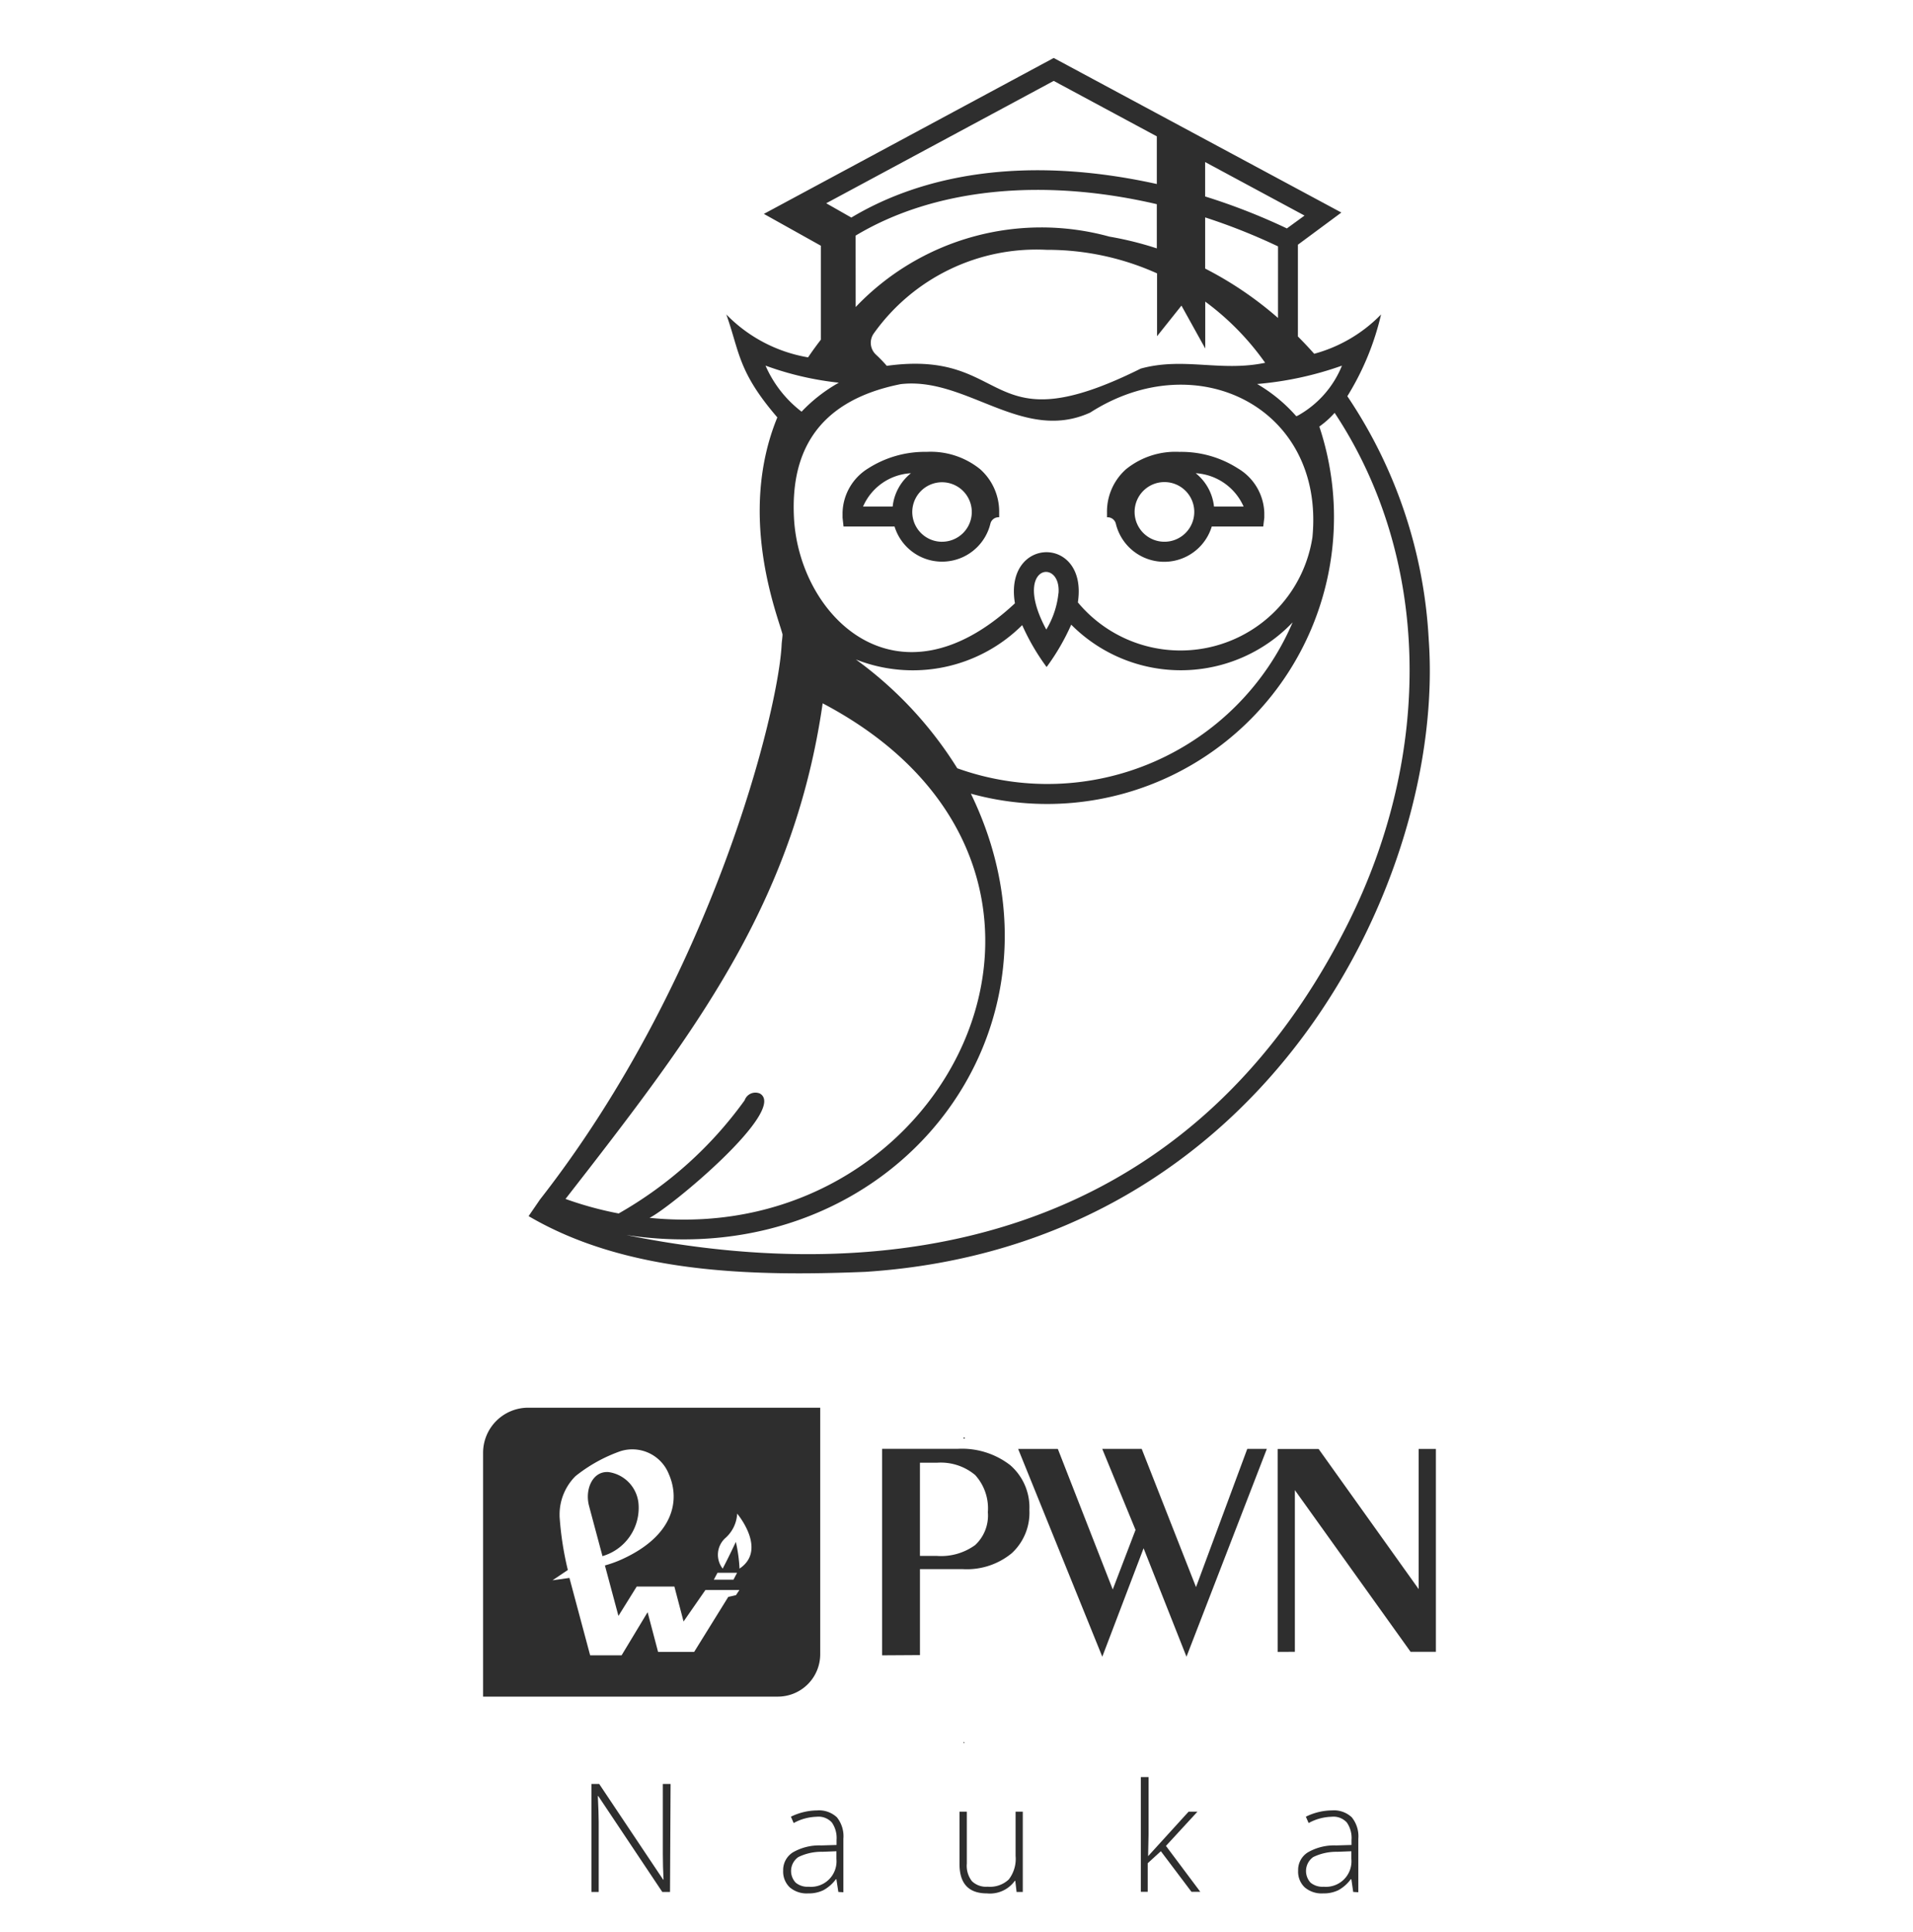 <?xml version="1.0" encoding="UTF-8"?> <svg xmlns="http://www.w3.org/2000/svg" width="99" height="100" viewBox="0 0 99 100"><g id="Group_712" data-name="Group 712" transform="translate(-1168)"><g id="Group_711" data-name="Group 711"><rect id="Rectangle_662" data-name="Rectangle 662" width="25" height="50" transform="translate(1242 23)" fill="none"></rect><rect id="Rectangle_660" data-name="Rectangle 660" width="25" height="50" transform="translate(1168 23)" fill="none"></rect><g id="pwn" transform="translate(1193 3)"><path id="Path_2338" data-name="Path 2338" d="M62.82,180.463V180.4h.063" transform="translate(-37.956 -108.997)" fill="#2e2e2e"></path><path id="Path_2339" data-name="Path 2339" d="M62.82,180.4h.063v.063" transform="translate(-37.956 -108.997)" fill="#2e2e2e"></path><path id="Path_2340" data-name="Path 2340" d="M62.883,220.243H62.82v-.063" transform="translate(-37.956 -133.033)" fill="#2e2e2e"></path><path id="Path_2341" data-name="Path 2341" d="M52.17,192.545V181.859h3.891a4.084,4.084,0,0,1,2.739.843,2.889,2.889,0,0,1,.993,2.315,2.846,2.846,0,0,1-.918,2.248,3.658,3.658,0,0,1-2.525.819h-2.22v4.449Zm1.959-5.145h.879a3,3,0,0,0,1.979-.562,2.086,2.086,0,0,0,.657-1.7,2.565,2.565,0,0,0-.657-1.924,2.77,2.77,0,0,0-1.979-.637h-.879Z" transform="translate(-31.521 -109.874)" fill="#2e2e2e"></path><path id="Path_2342" data-name="Path 2342" d="M78.672,192.634l-2.22-5.612-2.137,5.612L69.96,181.88h2.054l2.842,7.275,1.179-3.083-1.722-4.192h2.042l2.81,7.152,2.652-7.152h1.013Z" transform="translate(-42.27 -109.892)" fill="#2e2e2e"></path><path id="Path_2343" data-name="Path 2343" d="M103.89,192.385v-10.5h2.121l5.177,7.251V181.88h.891v10.5h-1.31l-5.988-8.367v8.367Z" transform="translate(-62.77 -109.892)" fill="#2e2e2e"></path><path id="Path_2344" data-name="Path 2344" d="M16.315,186.487a1.813,1.813,0,0,0-1.536-1.583c-.831-.075-1.251.895-1.017,1.757.091.348.693,2.592.693,2.592A2.6,2.6,0,0,0,16.315,186.487Z" transform="translate(-8.276 -111.716)" fill="#2e2e2e"></path><path id="Path_2345" data-name="Path 2345" d="M0,178.825v12.618H15.258a2.193,2.193,0,0,0,2.189-2.189V176.49H2.339A2.335,2.335,0,0,0,0,178.825Zm12.131,6.21h1.013l-.186.356H11.941Zm.958,1.156-.4.091-1.765,2.846H9.056l-.542-2.054-1.346,2.232H5.541L4.469,185.3l-.875.123.792-.534a16.377,16.377,0,0,1-.427-2.771v-.107a2.806,2.806,0,0,1,.823-1.979,7.961,7.961,0,0,1,2.323-1.29,2.034,2.034,0,0,1,2.509,1.187c.6,1.373.234,3.19-2.414,4.4a5.881,5.881,0,0,1-.895.325l.7,2.612.946-1.52H9.9l.475,1.809,1.132-1.631h1.757Zm.182-1.373a7.785,7.785,0,0,0-.19-1.381s-.34.728-.681,1.381a1.164,1.164,0,0,1,.139-1.583,1.8,1.8,0,0,0,.61-1.263S14.732,183.84,13.271,184.818Z" transform="translate(0 -106.635)" fill="#2e2e2e"></path><path id="Path_2346" data-name="Path 2346" d="M18.235,231.279h-.4l-3.313-4.963H14.5c.028.59.044,1.037.044,1.338v3.626H14.17V225.69h.4l3.309,4.951H17.9q-.036-.689-.036-1.306V225.69h.4Z" transform="translate(-8.561 -136.362)" fill="#2e2e2e"></path><path id="Path_2347" data-name="Path 2347" d="M42.091,233.357l-.1-.657h-.028a1.979,1.979,0,0,1-.645.566,1.735,1.735,0,0,1-.792.166,1.342,1.342,0,0,1-.95-.313,1.128,1.128,0,0,1-.34-.867,1.076,1.076,0,0,1,.507-.946,2.73,2.73,0,0,1,1.464-.356l.792-.024v-.265a1.4,1.4,0,0,0-.241-.895.926.926,0,0,0-.792-.3,2.6,2.6,0,0,0-1.187.325l-.142-.329a3.137,3.137,0,0,1,1.354-.324,1.349,1.349,0,0,1,1.025.356,1.56,1.56,0,0,1,.336,1.108v2.771Zm-1.532-.269a1.322,1.322,0,0,0,1.433-1.437v-.4l-.724.028a2.711,2.711,0,0,0-1.247.273.879.879,0,0,0-.135,1.326A.957.957,0,0,0,40.56,233.087Z" transform="translate(-23.706 -138.44)" fill="#2e2e2e"></path><path id="Path_2348" data-name="Path 2348" d="M62.676,229.31V232a1.3,1.3,0,0,0,.265.91,1.057,1.057,0,0,0,.815.285,1.417,1.417,0,0,0,1.092-.376A1.745,1.745,0,0,0,65.2,231.6V229.31h.372v4.156h-.321l-.067-.574h-.024a1.583,1.583,0,0,1-1.441.649q-1.421,0-1.421-1.516V229.31Z" transform="translate(-37.642 -138.549)" fill="#2e2e2e"></path><path id="Path_2349" data-name="Path 2349" d="M86.352,228.91l2.121-2.331h.459L87.3,228.352l1.777,2.375H88.62l-1.583-2.1-.681.621v1.48H86V224.79h.4v2.98l-.024,1.144Z" transform="translate(-51.961 -135.818)" fill="#2e2e2e"></path><path id="Path_2350" data-name="Path 2350" d="M109.417,233.357l-.095-.657h-.032a1.978,1.978,0,0,1-.641.566,1.732,1.732,0,0,1-.792.166,1.341,1.341,0,0,1-.95-.313,1.113,1.113,0,0,1-.34-.867,1.068,1.068,0,0,1,.507-.946,2.719,2.719,0,0,1,1.464-.356l.792-.024v-.265a1.4,1.4,0,0,0-.241-.895.93.93,0,0,0-.792-.3,2.6,2.6,0,0,0-1.187.325l-.143-.329a3.114,3.114,0,0,1,1.354-.325,1.346,1.346,0,0,1,1.021.356,1.56,1.56,0,0,1,.34,1.108v2.771Zm-1.528-.269a1.322,1.322,0,0,0,1.433-1.437v-.4l-.724.028a2.746,2.746,0,0,0-1.251.273.887.887,0,0,0-.135,1.326A.973.973,0,0,0,107.889,233.088Z" transform="translate(-64.387 -138.44)" fill="#2e2e2e"></path><path id="Path_2351" data-name="Path 2351" d="M52.526,30.081a24.872,24.872,0,0,0-4.211-12.575,14,14,0,0,0,1.745-4.231A7.6,7.6,0,0,1,46.6,15.31c-.273-.309-.554-.606-.843-.895V9.665L48.006,8,33.12,0l-15,8.07,2.949,1.647v4.864c-.23.3-.451.6-.661.914a7.7,7.7,0,0,1-4.231-2.22c.689,1.935.594,2.953,2.64,5.327-2.09,5.094.032,10.291.269,11.229,0,.115-.024.273-.044.479-.131,3.341-3.562,17.324-12.511,28.775l-.586.855c5.054,2.969,11.534,3.123,17.415,2.885C44.269,61.48,53.408,42.283,52.526,30.081ZM45.742,18.516l-.071.024a8.114,8.114,0,0,0-2.023-1.666,17.459,17.459,0,0,0,4.389-.95A5.177,5.177,0,0,1,45.742,18.516ZM28.129,36.762A20.017,20.017,0,0,0,22.88,31.13a8.019,8.019,0,0,0,8.609-1.777,11.538,11.538,0,0,0,1.263,2.169,11.57,11.57,0,0,0,1.274-2.193,7.994,7.994,0,0,0,11.458-.119A13.806,13.806,0,0,1,28.129,36.762ZM25.2,16.881c3.4-.4,6.305,3.063,9.808,1.472,5.514-3.542,12.155-.253,11.5,6.459A6.909,6.909,0,0,1,34.37,28.177c.534-3.507-3.843-3.436-3.257.047-6.107,5.7-11.169.669-11.435-4.425C19.524,20.815,20.529,17.811,25.2,16.881Zm8.165,10.825a4.54,4.54,0,0,1-.629,1.876C30.939,26.253,33.515,25.838,33.369,27.706ZM44.728,13.457A18.563,18.563,0,0,0,40.957,10.9V8.252a31.3,31.3,0,0,1,3.772,1.5Zm.459-4.635a32.337,32.337,0,0,0-4.231-1.654V5.387L46.1,8.157ZM33.12,1.187l5.335,2.87V6.523C31.56,5,26.28,6.08,22.647,8.26l-1.3-.74ZM22.868,9.194c4.037-2.426,9.614-3.02,15.587-1.627V9.855A17.289,17.289,0,0,0,36,9.246h0a13.265,13.265,0,0,0-13.129,3.645Zm9.9.736a13.794,13.794,0,0,1,5.7,1.219V14.4l1.263-1.583,1.231,2.22V12.61a13.853,13.853,0,0,1,3.1,3.166c-2.3.483-4.211-.309-6.436.3-8.157,4.061-6.645-1.037-13.145-.142a6.965,6.965,0,0,0-.554-.574.835.835,0,0,1-.115-1.108,10.333,10.333,0,0,1,8.945-4.322ZM18.206,15.923A15.951,15.951,0,0,0,22,16.806a8.145,8.145,0,0,0-1.928,1.5A6.03,6.03,0,0,1,18.206,15.923Zm-9.163,41.6C14.952,49.883,19.73,43.316,21.163,33.4c16.117,8.49,6.832,28.225-8.961,26.629,1.049-.5,7.168-5.581,5.715-6.432a.59.59,0,0,0-.792.348,20.512,20.512,0,0,1-6.519,5.858,18.271,18.271,0,0,1-2.751-.752ZM48.287,44.915C39.86,61.606,24.246,63.609,11,60.918,24.784,63,34.782,50.326,28.833,38.076a14.848,14.848,0,0,0,18.033-19,4.786,4.786,0,0,0,.792-.708C52.589,25.806,52.842,35.915,48.287,44.915Z" transform="translate(-3.589)" fill="#2e2e2e"></path><path id="Path_2352" data-name="Path 2352" d="M54.124,52.4a4.069,4.069,0,0,0-2.771-.9,5.454,5.454,0,0,0-3.032.859A2.771,2.771,0,0,0,47,54.644v.261l.051.459h2.64a2.573,2.573,0,0,0,4.959-.143.435.435,0,0,1,.455-.336v-.241A2.937,2.937,0,0,0,54.124,52.4Zm-4.532,1.932H48.061a2.869,2.869,0,0,1,2.478-1.726,2.561,2.561,0,0,0-.946,1.726Zm2.553,1.821a1.54,1.54,0,1,1,1.091-.45A1.544,1.544,0,0,1,52.145,56.152Z" transform="translate(-28.397 -31.114)" fill="#2e2e2e"></path><path id="Path_2353" data-name="Path 2353" d="M88.359,52.36a5.43,5.43,0,0,0-3.028-.859,4.069,4.069,0,0,0-2.771.9,2.937,2.937,0,0,0-.982,2.244v.241a.439.439,0,0,1,.459.336A2.573,2.573,0,0,0,87,55.364h2.664l.055-.459v-.261A2.771,2.771,0,0,0,88.359,52.36Zm-3.8,3.792a1.544,1.544,0,1,1,1.536-1.54A1.544,1.544,0,0,1,84.564,56.152Zm2.557-1.821a2.561,2.561,0,0,0-.946-1.726,2.9,2.9,0,0,1,2.478,1.726Z" transform="translate(-49.29 -31.114)" fill="#2e2e2e"></path></g></g><rect id="Rectangle_669" data-name="Rectangle 669" width="99" height="100" transform="translate(1168)" fill="none"></rect></g></svg> 